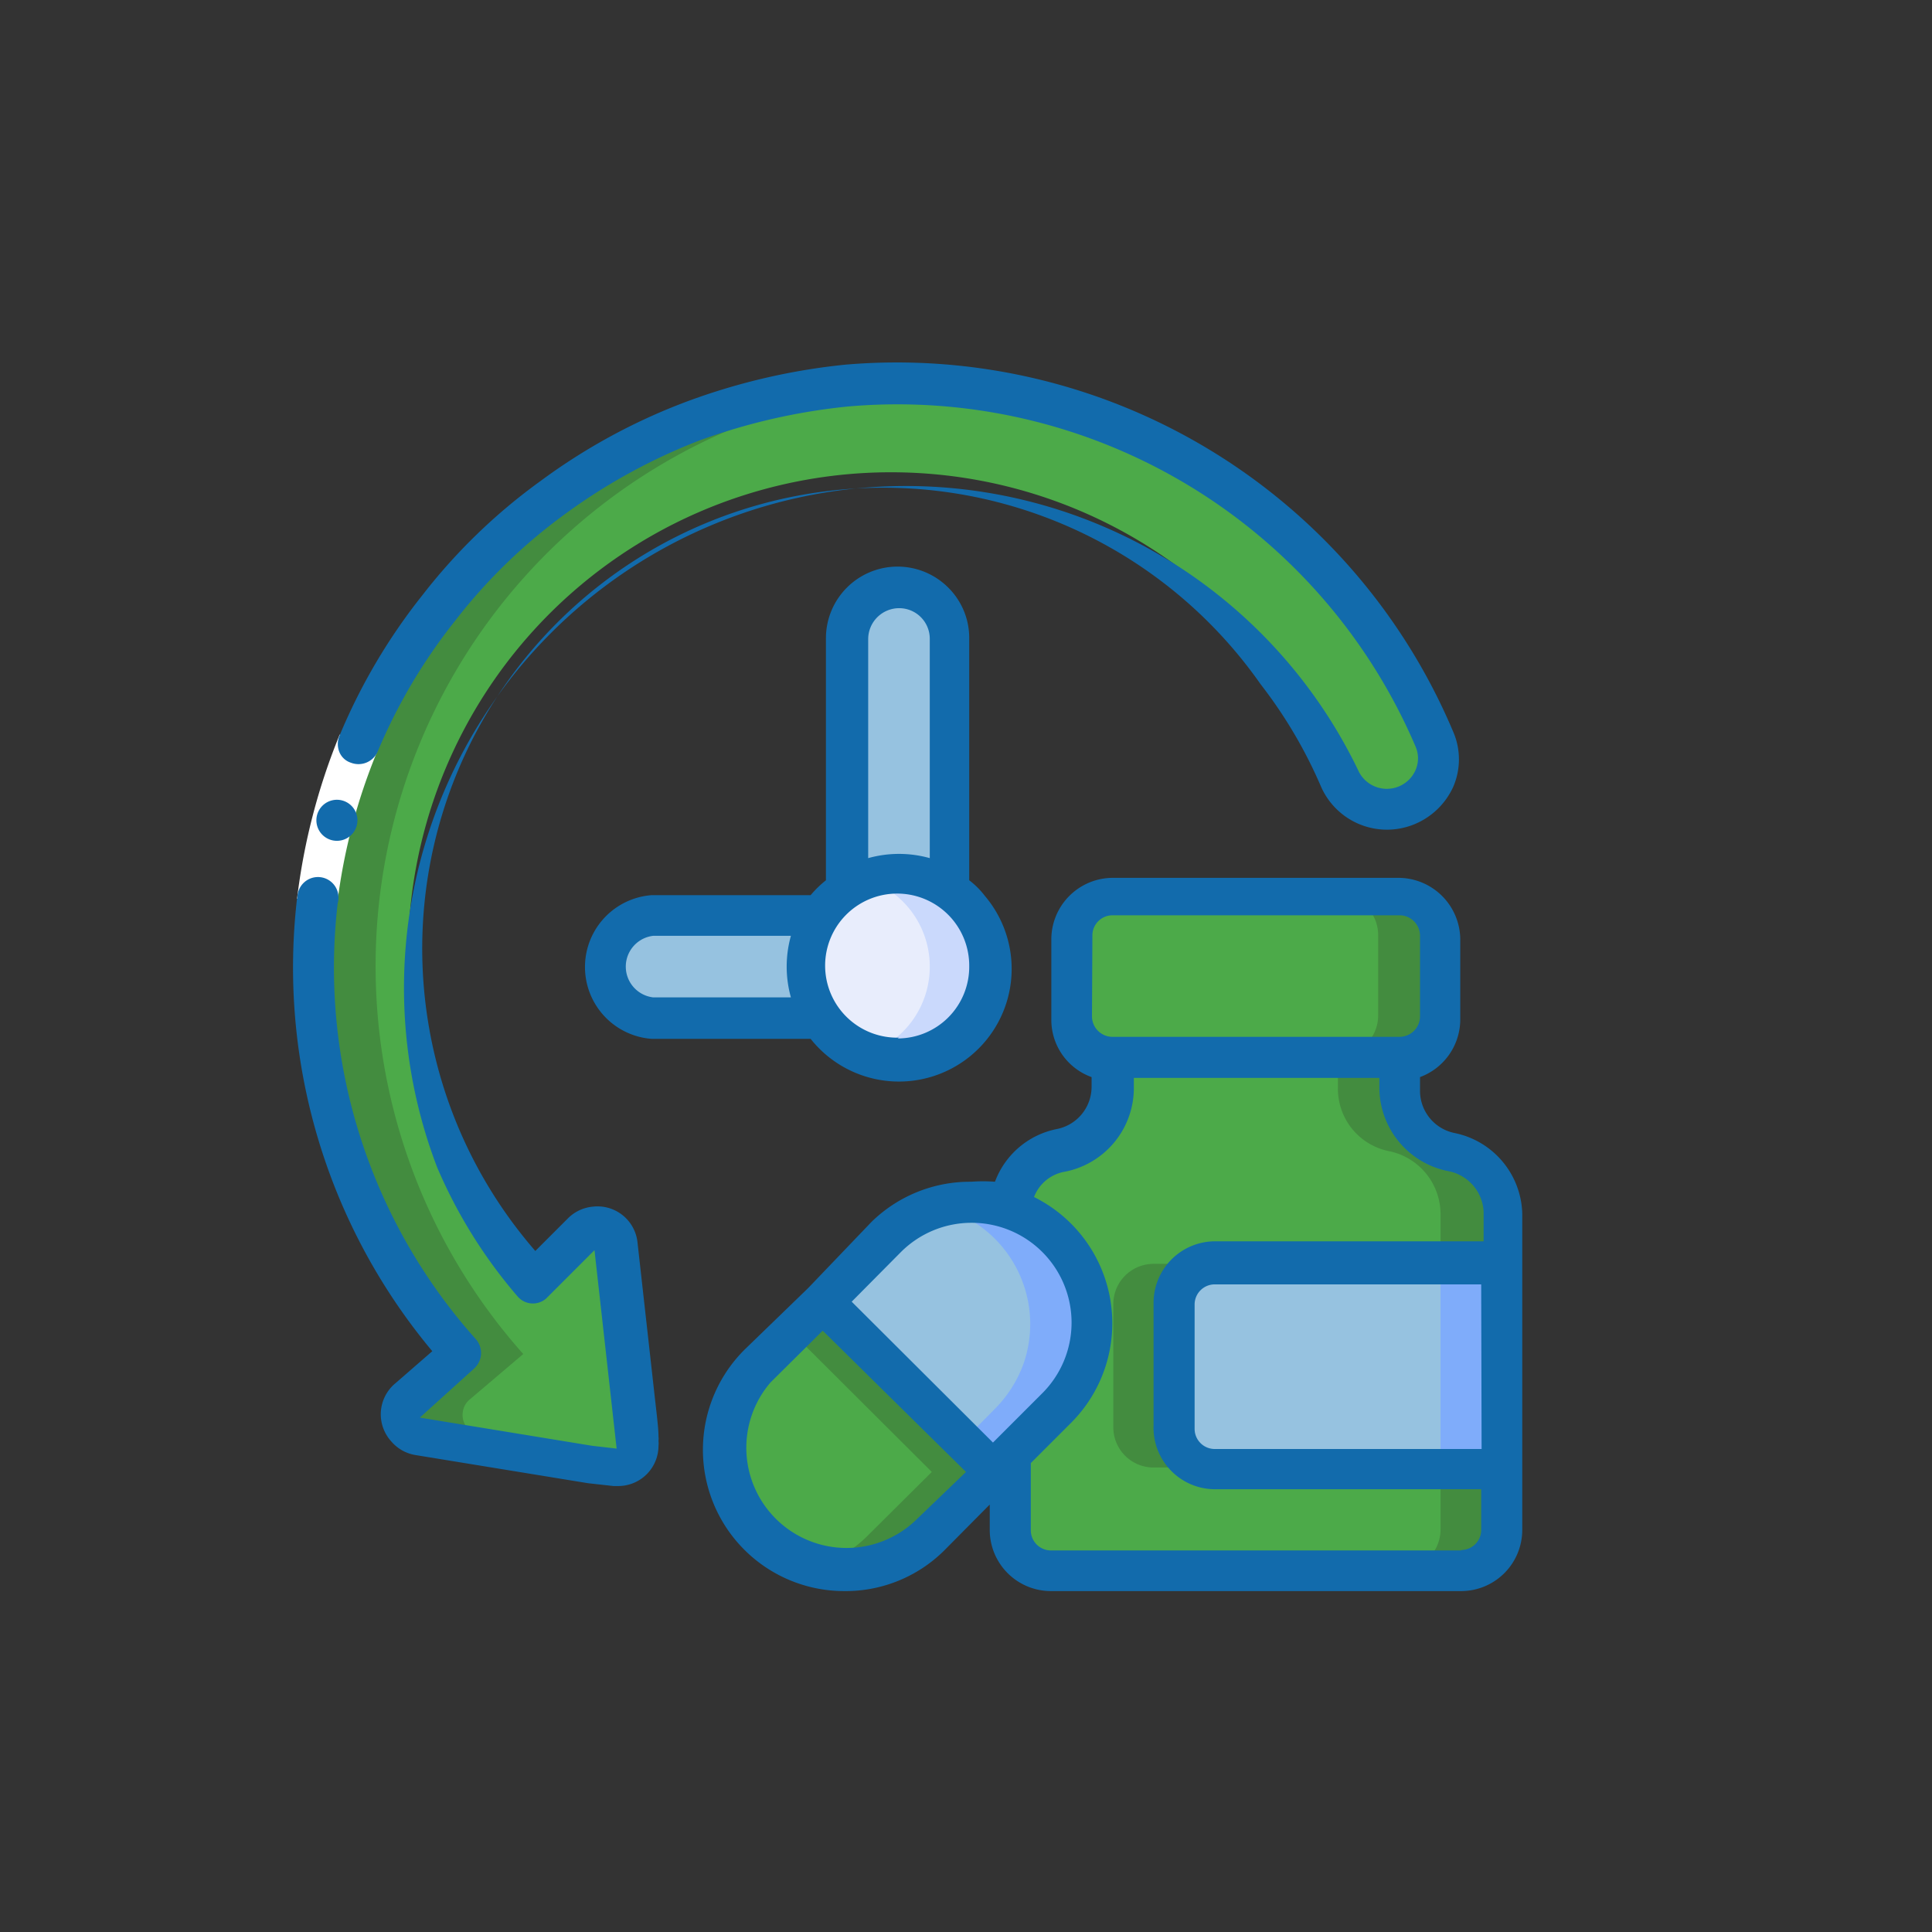 <svg xmlns="http://www.w3.org/2000/svg" viewBox="0 0 48 48"><rect x="0" y="0" width="48" height="48" fill="#333333" stroke="none"/><defs><style>.a{fill:#4caa49;}.b{fill:#e8edfc;}.c{fill:#cad9fc;}.d{fill:#96c2e0;}.e{fill:#438c3f;}.f{fill:#7facfa;}.g{fill:#fff;}.h{fill:#126bac;}</style></defs><path class="a" d="M34.84,20a1.27,1.27,0,0,1-1.56-.72,12,12,0,1,0-20,12.55l1.21-1.2a.51.51,0,0,1,.72,0,.49.49,0,0,1,.14.3l.34,3,.2,1.9a.51.51,0,0,1-.45.56H15.3l-.63-.08-4.28-.7a.5.5,0,0,1-.42-.58.48.48,0,0,1,.17-.3l1.31-1.12A14.5,14.5,0,1,1,35.64,18.32,1.25,1.25,0,0,1,35,20l-.09,0Z"/><path class="b" d="M24.59,24a2.29,2.29,0,1,1-4.2-1.28,2.36,2.36,0,0,1,.63-.63,2.3,2.3,0,0,1,3.18.63A2.32,2.32,0,0,1,24.59,24Z"/><path class="c" d="M23.57,22.11a2.27,2.27,0,0,0-2-.25,2.41,2.41,0,0,1,.51.25,2.29,2.29,0,0,1,.64,3.17,2.26,2.26,0,0,1-1.15.89,2.29,2.29,0,0,0,2-4.06Z"/><path class="d" d="M23.57,15.87v6.24a2.32,2.32,0,0,0-2.55,0V15.87a1.28,1.28,0,0,1,2.55,0Z"/><path class="d" d="M20,24a2.32,2.32,0,0,0,.39,1.27H16.19a1.28,1.28,0,0,1,0-2.55H20.4A2.32,2.32,0,0,0,20,24Z"/><rect class="a" x="26.63" y="22.23" width="9.16" height="4.07" rx="1.02"/><path class="e" d="M34.77,22.23H33.24a1,1,0,0,1,1,1v2a1,1,0,0,1-1,1h1.53a1,1,0,0,0,1-1v-2A1,1,0,0,0,34.77,22.23Z"/><path class="a" d="M29.17,32.41v3.06a1,1,0,0,0,1,1h7.13V38a1,1,0,0,1-1,1H26.12a1,1,0,0,1-1-1V36.14L26.26,35a3,3,0,0,0,0-4.23A2.91,2.91,0,0,0,25.11,30a1.57,1.57,0,0,1,1.26-1.42,1.6,1.6,0,0,0,1.27-1.56v-.74h7.13v.74A1.58,1.58,0,0,0,36,28.6a1.58,1.58,0,0,1,1.27,1.55V31.4H30.19a1,1,0,0,0-1,1Z"/><path class="e" d="M30.19,31.4H28.66a1,1,0,0,0-1,1v3.06a1,1,0,0,0,1,1h1.53a1,1,0,0,1-1-1V32.41a1,1,0,0,1,1-1Z"/><path class="e" d="M35.79,38a1,1,0,0,1-1,1H36.3a1,1,0,0,0,1-1V36.49H35.79Z"/><path class="e" d="M37,29.16a1.55,1.55,0,0,0-.91-.55,1.58,1.58,0,0,1-1.28-1.56v-.74H33.24v.74a1.58,1.58,0,0,0,1.27,1.55,1.6,1.6,0,0,1,1.28,1.55V31.4h1.52V30.15A1.55,1.55,0,0,0,37,29.16Z"/><path class="d" d="M37.32,31.4v5.09H30.19a1,1,0,0,1-1-1V32.41a1,1,0,0,1,1-1Z"/><path class="f" d="M35.79,31.4h1.52v5.09H35.79Z"/><path class="d" d="M27.14,32.86A3,3,0,0,1,26.26,35L25.1,36.14l-.43.43-4.23-4.24L22,30.75a3,3,0,0,1,4.23,0,3,3,0,0,1,.88,2.1Z"/><path class="f" d="M26.26,30.75A3,3,0,0,0,23.37,30a1.17,1.17,0,0,1,.2.06,3,3,0,0,1,1.87,3.79A3.06,3.06,0,0,1,24.72,35l-.81.82.76.76.43-.42L26.25,35a3,3,0,0,0,0-4.22l0,0Z"/><path class="a" d="M24.67,36.57l-1.58,1.58a3,3,0,0,1-4.24-4.23l1.59-1.59Z"/><path class="e" d="M20.44,32.33l-.77.77,3.48,3.47-1.59,1.58a2.91,2.91,0,0,1-1.36.78,3,3,0,0,0,2.89-.77l1.58-1.58Z"/><path class="e" d="M11.45,33.64l-1.31,1.13a.51.51,0,0,0-.05.71.49.49,0,0,0,.3.17c4.93.82,4,.68,4.92.78a.53.53,0,0,0,.41-.15l-3.8-.63a.5.5,0,0,1-.42-.58.48.48,0,0,1,.17-.3L13,33.64A14.49,14.49,0,0,1,22.55,9.57l.54,0a14.49,14.49,0,0,0-11.64,24.1Z"/><path class="g" d="M8.44,18.25l.94.4a14.51,14.51,0,0,0-1,3.79l-1-.11A15.65,15.65,0,0,1,8.44,18.25Z"/><path class="h" d="M8.27,20.88a.51.51,0,0,1,0-1h0a.51.51,0,1,1,0,1Z"/><path class="h" d="M7.38,22.32a14.86,14.86,0,0,0,3.36,11.25l-.92.8a1,1,0,0,0-.1,1.44,1,1,0,0,0,.6.34l4.29.7.63.07h.12a1,1,0,0,0,1-1,.49.49,0,0,0,0-.12.43.43,0,0,0,0-.11c0-.23-.05-.59-.11-1.14l-.41-3.67a1,1,0,0,0-1.12-.9,1,1,0,0,0-.61.29l-.81.81A11.45,11.45,0,1,1,31.32,17a11.62,11.62,0,0,1,1.49,2.52,1.79,1.79,0,0,0,2.35.95,1.82,1.82,0,0,0,.94-.91,1.72,1.72,0,0,0,0-1.39A15,15,0,0,0,21,9.06,15.9,15.9,0,0,0,17,10a14.9,14.9,0,0,0-3.57,1.95,14.29,14.29,0,0,0-2.93,2.83,14.61,14.61,0,0,0-2.07,3.51.53.53,0,0,0,0,.39.46.46,0,0,0,.29.27.52.52,0,0,0,.66-.27,13.74,13.74,0,0,1,1.93-3.26,13.45,13.45,0,0,1,2.73-2.65,14.49,14.49,0,0,1,3.32-1.82,15.18,15.18,0,0,1,3.7-.85,14,14,0,0,1,14.11,8.45.73.73,0,0,1,0,.58.78.78,0,0,1-1.43,0A12.47,12.47,0,0,0,10.86,29a12.3,12.3,0,0,0,2,3.21.5.5,0,0,0,.71.05l0,0,1.2-1.2.55,4.93-.61-.07-4.28-.7L11.78,34a.52.52,0,0,0,.05-.72h0A13.84,13.84,0,0,1,8.39,22.44a.51.51,0,1,0-1-.12Z"/><path class="h" d="M23.57,14.61a1.78,1.78,0,0,0-3.05,1.26v6a2.67,2.67,0,0,0-.38.37H16.19a1.79,1.79,0,0,0,0,3.57h3.95a2.8,2.8,0,1,0,4.33-3.55,2.06,2.06,0,0,0-.39-.39v-6A1.76,1.76,0,0,0,23.57,14.61Zm-2,1.26a.77.77,0,0,1,.77-.76.76.76,0,0,1,.76.76v5.45a2.84,2.84,0,0,0-1.53,0Zm-5.34,8.91a.77.77,0,0,1,0-1.53h3.42a2.84,2.84,0,0,0,0,1.53Zm6.11,1A1.79,1.79,0,1,1,24.08,24h0A1.78,1.78,0,0,1,22.3,25.8Z"/><path class="h" d="M37.82,36.49V30.15a2.1,2.1,0,0,0-1.68-2,1.07,1.07,0,0,1-.86-1.05v-.34a1.53,1.53,0,0,0,1-1.42v-2a1.54,1.54,0,0,0-1.53-1.53H27.64a1.53,1.53,0,0,0-1.52,1.53h0v2a1.51,1.51,0,0,0,1,1.42V27a1.07,1.07,0,0,1-.86,1.05,2.07,2.07,0,0,0-1.54,1.31,3.92,3.92,0,0,0-.59,0h0a3.5,3.5,0,0,0-2.48,1L20.08,32h0L18.5,33.53a3.51,3.51,0,0,0,2.46,6h0a3.48,3.48,0,0,0,2.49-1l1.14-1.15V38a1.52,1.52,0,0,0,1.53,1.53H36.3A1.52,1.52,0,0,0,37.82,38h0ZM27.14,23.25a.5.5,0,0,1,.5-.51h7.13a.51.51,0,0,1,.51.51v2a.51.51,0,0,1-.51.51H27.64a.51.51,0,0,1-.51-.51h0Zm-4.76,7.86a2.48,2.48,0,0,1,1.76-.73h0a2.48,2.48,0,0,1,1.75,4.24l-1.22,1.22-3.51-3.5Zm.35,6.68a2.49,2.49,0,0,1-3.59-3.44l.07-.07,1.23-1.22L24,36.57Zm13.57.73H26.12a.5.5,0,0,1-.51-.5h0V36.35l1-1a3.5,3.5,0,0,0-.92-5.61,1,1,0,0,1,.77-.63A2.12,2.12,0,0,0,28.17,27v-.22h6.1v.23A2.12,2.12,0,0,0,36,29.1a1.08,1.08,0,0,1,.86,1v.74H30.2a1.53,1.53,0,0,0-1.54,1.51h0v3.06A1.53,1.53,0,0,0,30.19,37H36.8v1a.5.5,0,0,1-.5.51ZM36.81,36H30.19a.5.5,0,0,1-.51-.5h0V32.41a.5.5,0,0,1,.5-.5H36.8Z"/></svg>